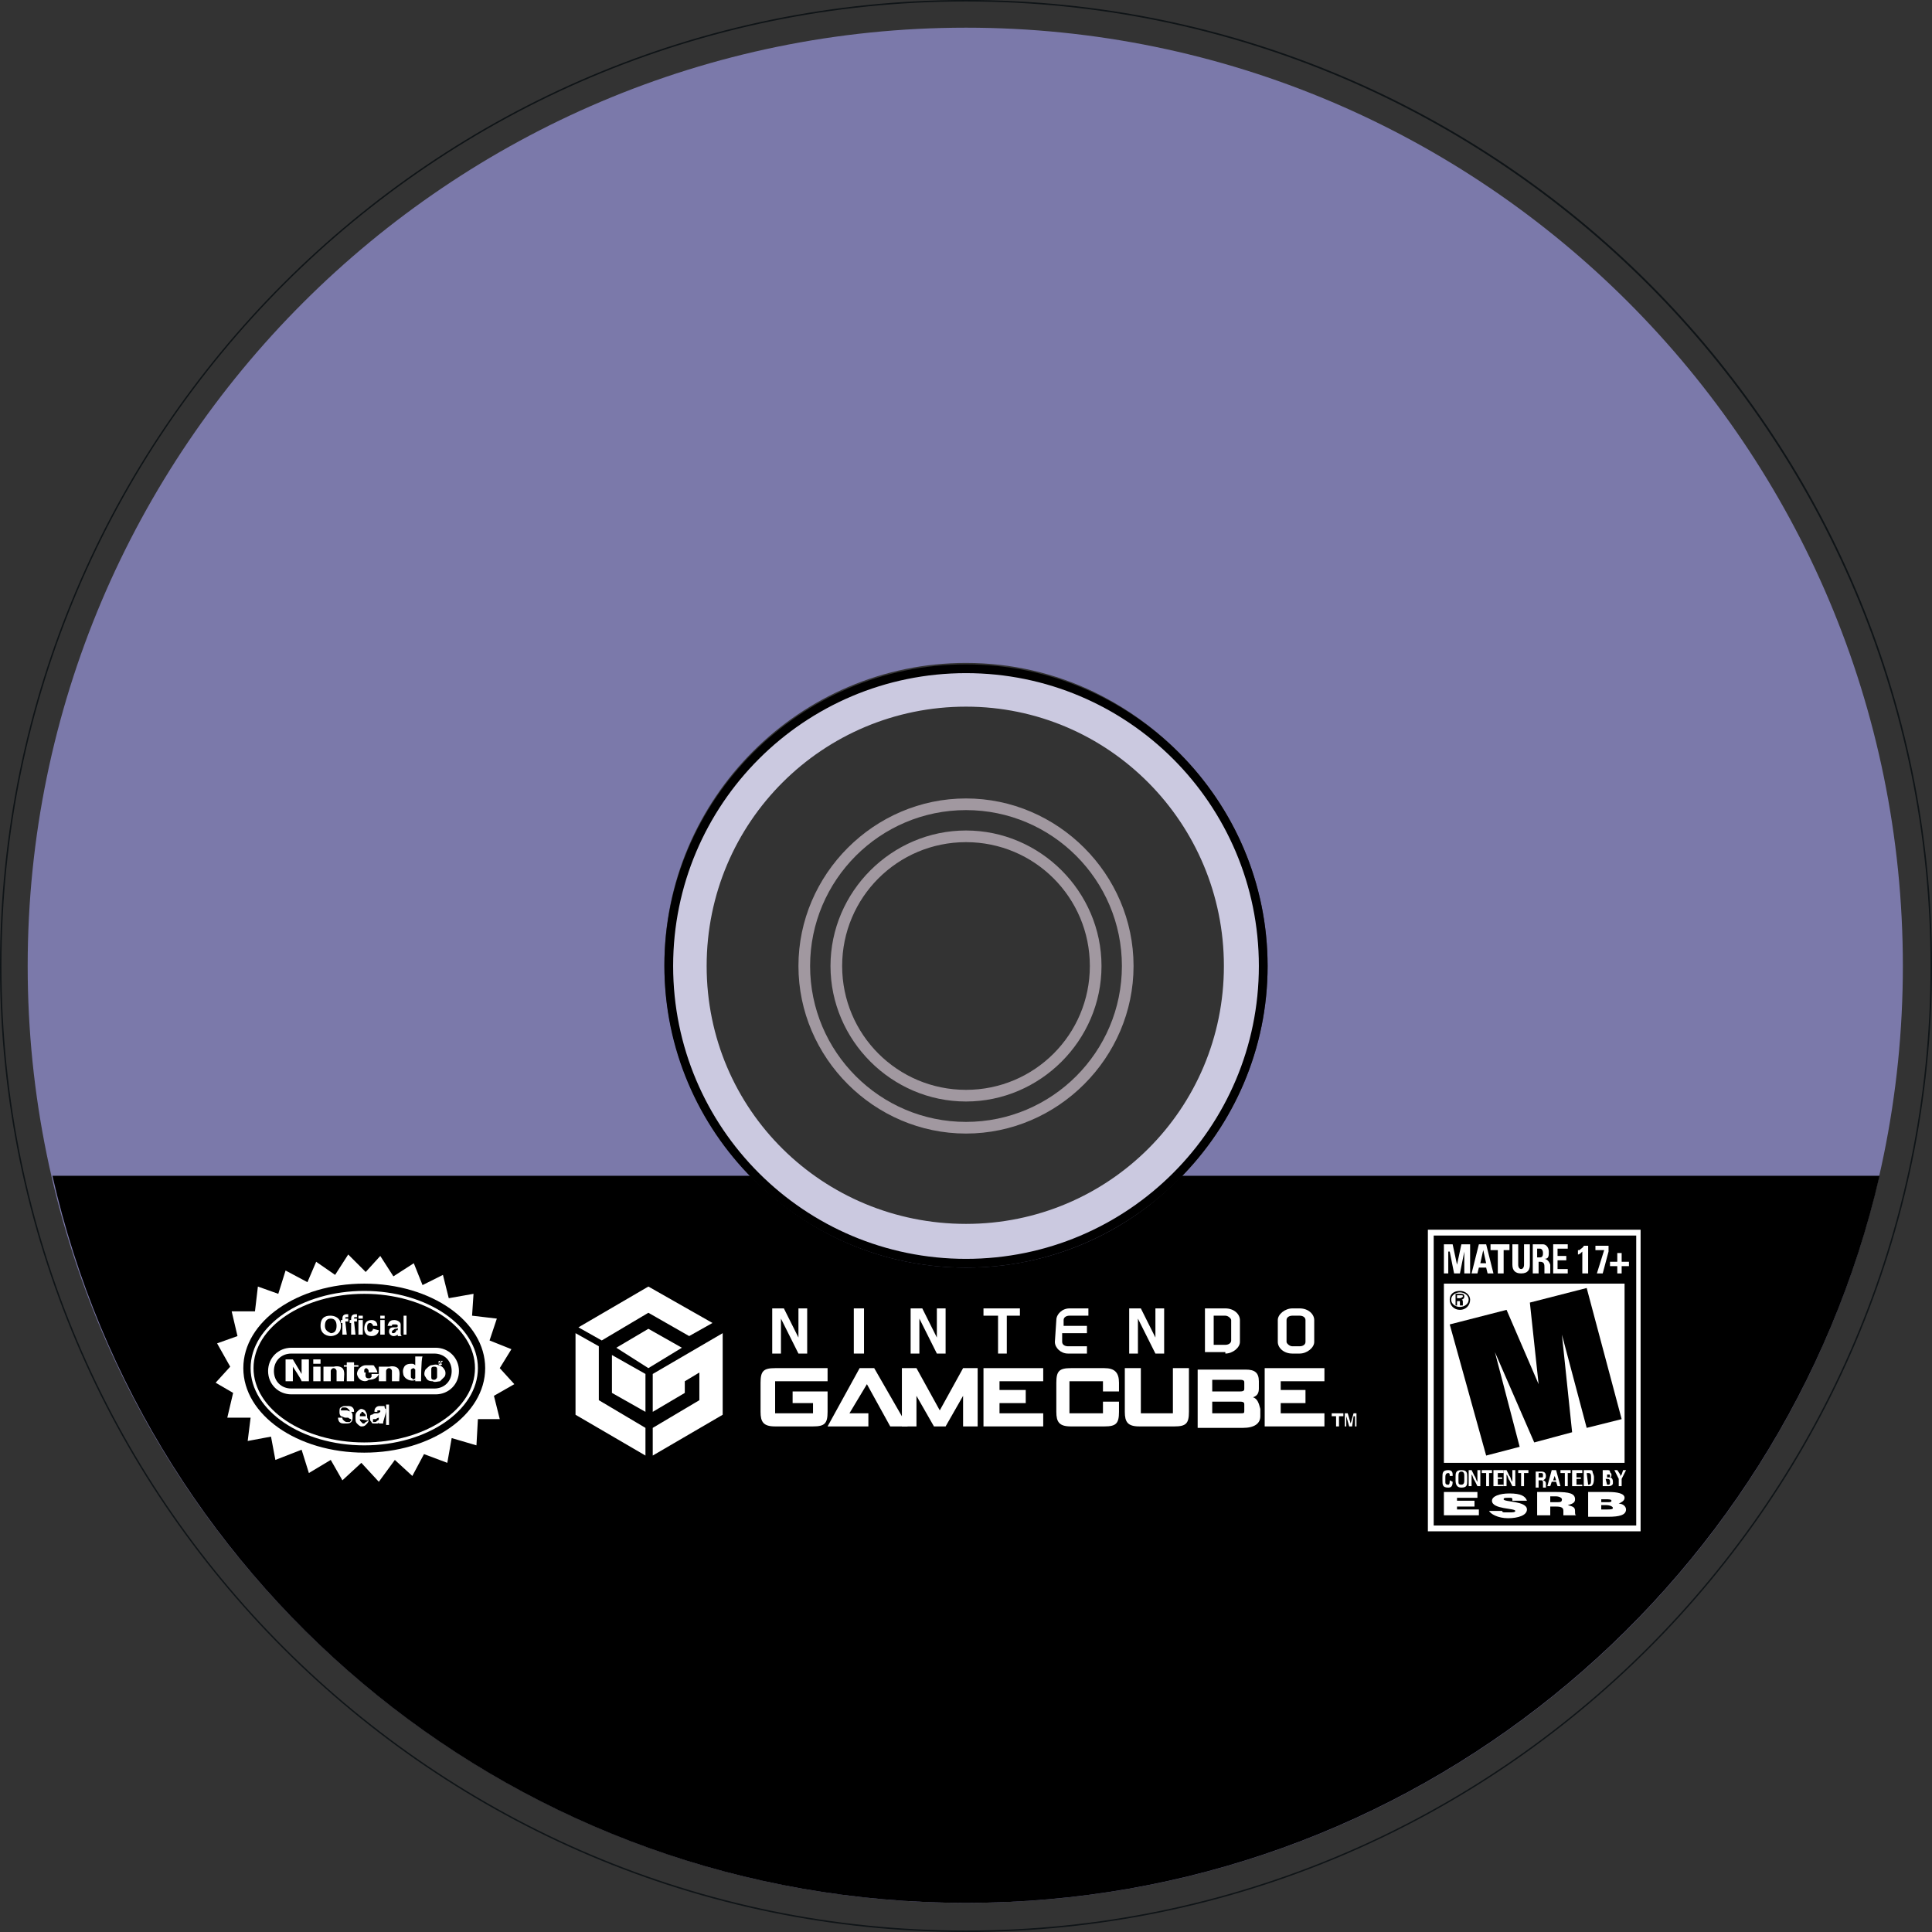 <?xml version="1.0" encoding="UTF-8" standalone="no"?>
<!-- Generator: Adobe Illustrator 19.0.0, SVG Export Plug-In . SVG Version: 6.00 Build 0)  -->

<svg
   xmlns:dc="http://purl.org/dc/elements/1.1/"
   xmlns:cc="http://creativecommons.org/ns#"
   xmlns:rdf="http://www.w3.org/1999/02/22-rdf-syntax-ns#"
   xmlns:svg="http://www.w3.org/2000/svg"
   xmlns="http://www.w3.org/2000/svg"
   xmlns:sodipodi="http://sodipodi.sourceforge.net/DTD/sodipodi-0.dtd"
   xmlns:inkscape="http://www.inkscape.org/namespaces/inkscape"
   version="1.1"
   id="Calque_1"
   x="0px"
   y="0px"
   viewBox="0 0 132.6 132.6"
   xml:space="preserve"
   inkscape:version="0.91 r13725"
   sodipodi:docname="game.svg"><rect x="0" y="0" width="132.6" height="132.6" fill="#333333" stroke="none"/><defs
     id="defs219" /><sodipodi:namedview
     pagecolor="#ffffff"
     bordercolor="#666666"
     borderopacity="1"
     objecttolerance="10"
     gridtolerance="10"
     guidetolerance="10"
     inkscape:pageopacity="0"
     inkscape:pageshadow="2"
     inkscape:window-width="1920"
     inkscape:window-height="1027"
     id="namedview217"
     showgrid="false"
     inkscape:zoom="5.0340028"
     inkscape:cx="30.046547"
     inkscape:cy="66.300003"
     inkscape:window-x="-8"
     inkscape:window-y="-8"
     inkscape:window-maximized="1"
     inkscape:current-layer="Calque_1" /><g
     id="g3"><path
       fill="#7B79AA"
       d="M130.6,66.3c0,35.5-28.8,64.3-64.3,64.3S1.9,101.8,1.9,66.3S30.8,1.9,66.3,1.9S130.6,30.7,130.6,66.3z    M75.1,47.5c-2.7-1.3-5.7-2-8.8-2c-11.4,0-20.7,9.3-20.7,20.7S54.9,87,66.3,87C77.7,87,87,77.7,87,66.3C87,58,82.1,50.9,75.1,47.5"
       id="path5" /><g
       id="g7"><path
         fill="#0F1417"
         d="M66.3,132.6C29.7,132.6,0,102.8,0,66.3S29.7,0,66.3,0c36.6,0,66.3,29.7,66.3,66.3S102.8,132.6,66.3,132.6z     M66.3,0.1C29.8,0.1,0.1,29.8,0.1,66.3c0,36.5,29.7,66.2,66.2,66.2c36.5,0,66.2-29.7,66.2-66.2C132.5,29.8,102.8,0.1,66.3,0.1z"
         id="path9" /></g><g
       id="g11"><path
         fill="#A198A0"
         d="M66.3,77.8c-6.3,0-11.5-5.2-11.5-11.5S60,54.8,66.3,54.8S77.8,60,77.8,66.3S72.6,77.8,66.3,77.8z     M66.3,55.6c-5.9,0-10.7,4.8-10.7,10.7c0,5.9,4.8,10.7,10.7,10.7C72.2,77,77,72.2,77,66.3C77,60.4,72.2,55.6,66.3,55.6z"
         id="path13" /></g><g
       id="g15"><path
         fill="#A198A0"
         d="M66.3,75.6c-5.1,0-9.3-4.2-9.3-9.3c0-5.1,4.2-9.3,9.3-9.3c5.1,0,9.3,4.2,9.3,9.3    C75.6,71.4,71.4,75.6,66.3,75.6z M66.3,57.8c-4.7,0-8.5,3.8-8.5,8.5c0,4.7,3.8,8.5,8.5,8.5c4.7,0,8.5-3.8,8.5-8.5    C74.8,61.6,71,57.8,66.3,57.8z"
         id="path17" /></g><path
       fill="none"
       stroke="#7BC043"
       stroke-miterlimit="10"
       d="M66.3,88"
       id="path19" /><path
       fill="none"
       stroke="#7BC043"
       stroke-miterlimit="10"
       d="M66.3,92.2"
       id="path21" /><path
       fill="none"
       stroke="#7BC043"
       stroke-miterlimit="10"
       d="M66.3,42.9"
       id="path23" /><path
       fill="none"
       stroke="#7BC043"
       stroke-miterlimit="10"
       d="M66.3,40.4"
       id="path25" /><path
       fill="none"
       stroke="#7BC043"
       stroke-miterlimit="10"
       d="M66.3,66.3"
       id="path27" /><path
       fill="none"
       stroke="#7BC043"
       stroke-miterlimit="10"
       d="M66.3,69.8"
       id="path29" /><path
       fill="#CBC9E0"
       d="M86.7,66.3c0,11.3-9.1,20.4-20.4,20.4s-20.4-9.1-20.4-20.4S55,45.9,66.3,45.9S86.7,55,86.7,66.3z    M66.3,48.5c-9.8,0-17.8,7.9-17.8,17.8S56.5,84,66.3,84S84,76.1,84,66.3S76.1,48.5,66.3,48.5z"
       id="path31" /><g
       id="g33"><path
         d="M66.3,87c-11.4,0-20.7-9.3-20.7-20.7s9.3-20.7,20.7-20.7c11.4,0,20.7,9.3,20.7,20.7S77.7,87,66.3,87z M66.3,46.2    c-11.1,0-20.1,9-20.1,20.1c0,11.1,9,20.1,20.1,20.1s20.1-9,20.1-20.1C86.4,55.2,77.4,46.2,66.3,46.2z"
         id="path35" /></g><path
       d="M51.5,80.7c3.8,3.9,9,6.3,14.8,6.3c5.8,0,11.1-2.4,14.8-6.3l47.9,0c-6.6,28.6-32.2,49.9-62.7,49.9   c-30.6,0-56.2-21.3-62.7-49.9"
       id="path37" /><g
       id="g39"><polygon
         fill-rule="evenodd"
         fill="#FFFFFF"
         points="59,93.9 56.8,97.9 59.6,97.9 59.6,97 58.3,97 59.5,95 61.1,97.9 62.3,97.9     60,93.9 59,93.9   "
         id="polygon41" /><polygon
         fill-rule="evenodd"
         fill="#FFFFFF"
         points="64.9,97.9 66.1,95.8 66.1,97.9 67.1,97.9 67.1,93.9 66.1,93.9 64.5,96.8     62.9,93.9 61.9,93.9 61.9,97.9 62.9,97.9 62.9,95.8 64.1,97.9 64.9,97.9   "
         id="polygon43" /><path
         fill-rule="evenodd"
         fill="#FFFFFF"
         d="M56.9,95.5h-2.5v0.8h1.4V97h-2.6v-2.2h3.6v-0.9h-3.6c-0.8,0-1,0.2-1,1v2    c0,0.7,0.2,1,1,1h2.6c0.8,0,1-0.2,1-1V95.5L56.9,95.5z"
         id="path45" /><path
         fill-rule="evenodd"
         fill="#FFFFFF"
         d="M75.8,93.9h-2.3c-0.8,0-1,0.2-1,1v2c0,0.7,0.2,1,1,1h2.3c0.8,0,1-0.2,1-1v-0.7h-1.1    V97h-2.3v-2.2h2.3v0.7h1.1v-0.6C76.8,94.2,76.5,93.9,75.8,93.9L75.8,93.9z"
         id="path47" /><path
         fill-rule="evenodd"
         fill="#FFFFFF"
         d="M80.6,97h-2.3v-3.1h-1.1v3c0,0.7,0.2,1,1,1h2.4c0.8,0,1-0.2,1-1v-3h-1.1V97L80.6,97z"
         id="path49" /><path
         fill-rule="evenodd"
         fill="#FFFFFF"
         d="M86,95.9c0.3-0.1,0.4-0.3,0.4-0.6v-0.5c0-0.6-0.3-0.8-0.9-0.8h-3.3v4h3.1    c0.8,0,1.2-0.3,1.2-0.8v-0.5C86.4,96.3,86.3,96,86,95.9L86,95.9z M83.2,94.7h1.9c0.3,0,0.3,0.1,0.3,0.2v0.4c0,0.1,0,0.2-0.3,0.2    h-1.9V94.7L83.2,94.7z M85.4,96.8c0,0.2,0,0.2-0.3,0.2h-1.9v-0.8h1.9c0.3,0,0.3,0.1,0.3,0.2V96.8L85.4,96.8z"
         id="path51" /><polygon
         fill-rule="evenodd"
         fill="#FFFFFF"
         points="87.9,96.3 89.6,96.3 89.6,95.4 87.9,95.4 87.9,94.8 90.9,94.8 90.9,93.9     86.8,93.9 86.8,97.9 90.9,97.9 90.9,97 87.9,97 87.9,96.3   "
         id="polygon53" /><polygon
         fill-rule="evenodd"
         fill="#FFFFFF"
         points="68.6,96.3 70.4,96.3 70.4,95.4 68.6,95.4 68.6,94.8 71.6,94.8 71.6,93.9     67.5,93.9 67.5,97.9 71.6,97.9 71.6,97 68.6,97 68.6,96.3   "
         id="polygon55" /><polygon
         fill-rule="evenodd"
         fill="#FFFFFF"
         points="79.9,92.9 79.9,89.8 79.3,89.8 79.3,91.8 78.3,89.8 77.5,89.8 77.5,92.9     78.1,92.9 78.1,90.5 79.3,92.9 79.9,92.9   "
         id="polygon57" /><polygon
         fill-rule="evenodd"
         fill="#FFFFFF"
         points="63.1,90.5 64.3,92.9 64.9,92.9 64.9,89.8 64.3,89.8 64.3,91.8 63.3,89.8     62.5,89.8 62.5,92.9 63.1,92.9 63.1,90.5   "
         id="polygon59" /><polygon
         fill-rule="evenodd"
         fill="#FFFFFF"
         points="53.6,90.5 54.8,92.9 55.4,92.9 55.4,89.8 54.8,89.8 54.8,91.8 53.8,89.8     53,89.8 53,92.9 53.6,92.9 53.6,90.5   "
         id="polygon61" /><polygon
         fill-rule="evenodd"
         fill="#FFFFFF"
         points="59.3,89.8 58.6,89.8 58.6,92.9 59.3,92.9 59.3,89.8   "
         id="polygon63" /><polygon
         fill-rule="evenodd"
         fill="#FFFFFF"
         points="68.5,92.9 69.1,92.9 69.1,90.3 70,90.3 70,89.8 67.5,89.8 67.5,90.3     68.5,90.3 68.5,92.9   "
         id="polygon65" /><path
         fill-rule="evenodd"
         fill="#FFFFFF"
         d="M84.1,92.9c0.5,0,1-0.4,1-0.8v-1.5c0-0.4-0.4-0.8-1-0.8h-1.4v3H84.1L84.1,92.9z     M83.3,90.3h0.8c0.2,0,0.4,0.2,0.4,0.3v1.4c0,0.2-0.2,0.3-0.4,0.3h-0.8V90.3L83.3,90.3z"
         id="path67" /><path
         fill-rule="evenodd"
         fill="#FFFFFF"
         d="M90.2,90.6c0-0.4-0.4-0.8-1-0.8h-0.5c-0.5,0-1,0.4-1,0.8v1.5c0,0.4,0.4,0.8,1,0.8h0.5    c0.5,0,1-0.4,1-0.8V90.6L90.2,90.6z M89.6,92.1c0,0.2-0.2,0.3-0.4,0.3h-0.5c-0.2,0-0.4-0.2-0.4-0.3v-1.5c0-0.2,0.2-0.3,0.4-0.3    h0.5c0.2,0,0.4,0.1,0.4,0.3V92.1L89.6,92.1z"
         id="path69" /><path
         fill-rule="evenodd"
         fill="#FFFFFF"
         d="M72.4,92.1c0,0.4,0.4,0.8,0.9,0.8h1.3v-0.5h-1.3c-0.2,0-0.4-0.1-0.4-0.3v-0.6h1.7V91    H73v-0.4c0-0.2,0.2-0.3,0.4-0.3h1.3v-0.5h-1.3c-0.5,0-0.9,0.4-0.9,0.8L72.4,92.1L72.4,92.1z"
         id="path71" /><polygon
         fill-rule="evenodd"
         fill="#FFFFFF"
         points="91.9,97.9 91.7,97.9 91.7,97.2 91.4,97.2 91.4,97 92.2,97 92.2,97.2     91.9,97.2 91.9,97.9   "
         id="polygon73" /><polygon
         fill-rule="evenodd"
         fill="#FFFFFF"
         points="93.1,97.9 93,97.9 93,97.2 92.9,97.2 92.8,97.9 92.6,97.9 92.4,97.2     92.4,97.2 92.4,97.9 92.3,97.9 92.3,97 92.5,97 92.7,97.7 92.7,97.7 92.9,97 93.1,97 93.1,97.9   "
         id="polygon75" /><polygon
         fill-rule="evenodd"
         fill="#FFFFFF"
         points="42,95.6 44.3,96.9 44.3,94.3 42,93 42,95.6   "
         id="polygon77" /><polygon
         fill-rule="evenodd"
         fill="#FFFFFF"
         points="41.1,96.1 44.3,98 44.3,99.9 39.5,97.1 39.5,91.5 41.1,92.4 41.1,96.1   "
         id="polygon79" /><polygon
         fill-rule="evenodd"
         fill="#FFFFFF"
         points="44.5,91.2 42.3,92.5 44.5,93.9 46.8,92.5 44.5,91.2   "
         id="polygon81" /><polygon
         fill-rule="evenodd"
         fill="#FFFFFF"
         points="44.5,90.1 47.3,91.7 48.9,90.8 44.5,88.3 39.7,91.1 41.3,92 44.5,90.1   "
         id="polygon83" /><polygon
         fill-rule="evenodd"
         fill="#FFFFFF"
         points="48,96.1 48,94.2 47,94.8 47,95.6 44.8,96.9 44.8,96.9 44.8,94.3 44.8,94.3     49.6,91.5 49.6,97.1 44.8,99.9 44.8,98 48,96.1   "
         id="polygon85" /></g><g
       id="g87"><g
         id="g89"><g
           id="g91"><path
             fill="#FFFFFF"
             d="M23.2,97.3h0.3v0c0,0.1,0,0.1,0.1,0.2c0,0,0.1,0.1,0.2,0.1c0.1,0,0.1,0,0.2,0c0,0,0.1-0.1,0.1-0.1      c0,0,0-0.1,0-0.1c0,0-0.1,0-0.2-0.1l-0.2,0c-0.1,0-0.2-0.1-0.3-0.1c-0.1-0.1-0.1-0.2-0.1-0.3c0-0.1,0-0.3,0.1-0.3      c0.1-0.1,0.2-0.1,0.4-0.1c0.2,0,0.3,0,0.4,0.1c0.1,0.1,0.1,0.2,0.1,0.3v0H24c0-0.1,0-0.1-0.1-0.2c0,0-0.1-0.1-0.2-0.1      c-0.1,0-0.1,0-0.2,0c0,0-0.1,0.1-0.1,0.1c0,0,0,0.1,0,0.1c0,0,0.1,0,0.2,0l0.2,0c0.1,0,0.2,0.1,0.3,0.1c0.1,0.1,0.1,0.2,0.1,0.3      c0,0.2,0,0.3-0.1,0.4c-0.1,0.1-0.2,0.1-0.4,0.1c-0.2,0-0.3,0-0.4-0.1C23.3,97.6,23.2,97.5,23.2,97.3L23.2,97.3L23.2,97.3      L23.2,97.3z"
             id="path93" /><path
             fill="#FFFFFF"
             d="M25.3,97.5c0,0.1-0.1,0.2-0.2,0.3c-0.1,0.1-0.2,0.1-0.3,0.1c-0.1,0-0.2-0.1-0.3-0.2      c-0.1-0.1-0.1-0.2-0.1-0.4c0-0.2,0-0.3,0.1-0.4c0.1-0.1,0.2-0.2,0.3-0.2c0.1,0,0.3,0.1,0.3,0.2c0.1,0.1,0.1,0.3,0.1,0.4      L25.3,97.5l-0.6-0.1c0,0.1,0,0.1,0.1,0.2c0,0,0.1,0.1,0.1,0.1c0,0,0.1,0,0.1,0c0,0,0.1-0.1,0.1-0.1L25.3,97.5L25.3,97.5z       M24.7,97.2l0.4,0c0-0.1,0-0.1-0.1-0.2c0,0-0.1-0.1-0.1-0.1c-0.1,0-0.1,0-0.1,0.1C24.7,97,24.7,97.1,24.7,97.2z"
             id="path95" /><path
             fill="#FFFFFF"
             d="M26.3,97.6C26.3,97.7,26.3,97.7,26.3,97.6c0,0.1,0,0.1,0,0.1v0H26l0-0.1c0,0.1-0.1,0.1-0.1,0.1      c-0.1,0-0.1,0-0.2,0c-0.1,0-0.2,0-0.2-0.1c-0.1-0.1-0.1-0.1-0.1-0.3c0-0.1,0-0.2,0.1-0.2c0.1,0,0.1-0.1,0.3-0.1c0,0,0,0,0.1,0      c0.1,0,0.2-0.1,0.2-0.1c0,0,0-0.1,0-0.1c0,0-0.1,0-0.1,0c-0.1,0-0.1,0-0.1,0c0,0,0,0.1,0,0.1l-0.2,0v0c0-0.1,0-0.2,0.1-0.3      c0.1-0.1,0.2-0.1,0.3-0.1c0.1,0,0.1,0,0.2,0c0.1,0,0.1,0,0.1,0.1c0,0,0,0.1,0.1,0.1c0,0,0,0.1,0,0.2L26.3,97.6L26.3,97.6z       M26,97.3c0,0-0.1,0-0.2,0.1c0,0,0,0,0,0c-0.1,0-0.1,0-0.2,0c0,0,0,0,0,0.1c0,0,0,0.1,0,0.1c0,0,0.1,0,0.1,0      c0.1,0,0.1,0,0.2-0.1C26,97.5,26,97.4,26,97.3C26,97.3,26,97.3,26,97.3C26,97.3,26,97.3,26,97.3z"
             id="path97" /><path
             fill="#FFFFFF"
             d="M26.5,97.8v-1.4h0.2v1.4H26.5z"
             id="path99" /></g></g><path
         fill="#FFFFFF"
         d="M34.3,93.9l1,1.1l-1.4,0.8l0.4,1.6l-1.5,0l-0.1,1.8l-1.7-0.5l-0.3,1.7l-1.6-0.6l-0.8,1.5l-1.2-1.1    l-1.1,1.5l-1.2-1.3l-1.3,1.2l-0.8-1.4l-1.5,0.9l-0.5-1.6l-1.8,0.7l-0.3-1.6L17,98.9l0.2-1.6l-1.6,0l0.4-1.7l-1.2-0.7l1-1.1    l-0.9-1.6l1.4-0.5l-0.4-1.7l1.6,0l0.2-1.7l1.4,0.5l0.5-1.6l1.5,0.8l0.6-1.4l1.3,0.9l0.9-1.4l1.2,1.2l1-1.1l0.9,1.4l1.4-0.9    l0.6,1.5l1.4-0.7l0.4,1.6l1.7-0.3l-0.1,1.5l1.7,0.2l-0.5,1.5l1.5,0.6L34.3,93.9z M33.3,93.9c0-3.2-3.7-5.8-8.3-5.8    s-8.3,2.6-8.3,5.8c0,3.2,3.7,5.8,8.3,5.8S33.3,97.1,33.3,93.9z"
         id="path101" /><g
         id="g103"><g
           id="g105"><path
             fill="#FFFFFF"
             d="M22.3,91c0-0.4,0.2-0.5,0.4-0.5c0.2,0,0.4,0.1,0.4,0.5c0,0.4-0.2,0.5-0.4,0.5      C22.5,91.4,22.3,91.3,22.3,91L22.3,91z M22,91c0,0.6,0.5,0.7,0.7,0.7c0.2,0,0.7-0.1,0.7-0.7c0-0.6-0.5-0.7-0.7-0.7      S22,90.3,22,91L22,91z"
             id="path107" /><path
             fill="#FFFFFF"
             d="M23.8,91.6h-0.3v-0.8h-0.1v-0.2h0.1v-0.1c0-0.2,0.1-0.3,0.3-0.3c0.1,0,0.1,0,0.1,0v0.2h-0.1      c-0.1,0-0.1,0-0.1,0.1v0h0.2v0.2h-0.2L23.8,91.6L23.8,91.6z"
             id="path109" /><path
             fill="#FFFFFF"
             d="M24.4,91.6h-0.3v-0.8h-0.1v-0.2h0.1v-0.1c0-0.2,0.1-0.3,0.3-0.3c0.1,0,0.1,0,0.1,0v0.2h-0.1      c-0.1,0-0.1,0-0.1,0.1v0h0.2v0.2h-0.2L24.4,91.6L24.4,91.6z"
             id="path111" /><path
             fill="#FFFFFF"
             d="M24.9,90.6v1h-0.3v-1H24.9L24.9,90.6z M24.9,90.5h-0.3v-0.2h0.3V90.5L24.9,90.5z"
             id="path113" /><path
             fill="#FFFFFF"
             d="M26,91.3c0,0.1-0.1,0.4-0.5,0.4c-0.4,0-0.5-0.3-0.5-0.5c0-0.3,0.1-0.6,0.5-0.6c0.2,0,0.4,0.1,0.4,0.4      h-0.3c0-0.1-0.1-0.2-0.2-0.2c-0.2,0-0.2,0.2-0.2,0.3c0,0.1,0,0.3,0.2,0.3c0.1,0,0.2-0.1,0.2-0.2L26,91.3L26,91.3z"
             id="path115" /><path
             fill="#FFFFFF"
             d="M26.4,90.6v1h-0.3v-1H26.4L26.4,90.6z M26.4,90.5h-0.3v-0.2h0.3V90.5L26.4,90.5z"
             id="path117" /><path
             fill="#FFFFFF"
             d="M27.2,91.3c0,0.1-0.1,0.2-0.2,0.2c-0.1,0-0.1,0-0.1-0.1c0-0.1,0.1-0.1,0.2-0.2c0.1,0,0.2,0,0.2-0.1V91.3      L27.2,91.3z M27.5,90.9c0-0.2-0.3-0.3-0.4-0.3c-0.2,0-0.4,0-0.5,0.4h0.3c0-0.1,0-0.1,0.2-0.1c0.1,0,0.2,0,0.2,0.1      c0,0.1-0.1,0.1-0.1,0.1l-0.2,0c-0.2,0-0.3,0.1-0.3,0.3c0,0.2,0.2,0.3,0.3,0.3c0.2,0,0.3-0.1,0.3-0.1c0,0.1,0,0.1,0,0.1h0.3v0      c0,0-0.1,0-0.1-0.2L27.5,90.9L27.5,90.9z"
             id="path119" /><polygon
             fill="#FFFFFF"
             points="27.9,91.6 27.7,91.6 27.7,90.3 27.9,90.3     "
             id="polygon121" /></g></g><path
         fill="#FFFFFF"
         d="M25,99.2c4.3,0,7.8-2.4,7.8-5.3c0-2.9-3.5-5.3-7.8-5.3c-4.3,0-7.8,2.4-7.8,5.3    C17.2,96.8,20.7,99.2,25,99.2L25,99.2z M17.4,93.9c0-2.8,3.4-5.1,7.6-5.1c4.2,0,7.6,2.3,7.6,5.1S29.2,99,25,99    C20.8,99,17.4,96.7,17.4,93.9L17.4,93.9z"
         id="path123" /><g
         id="g125"><g
           id="g127"><path
             fill="#FFFFFF"
             d="M29.9,95.7c0.9,0,1.6-0.7,1.6-1.6s-0.7-1.6-1.6-1.6H20c-0.9,0-1.6,0.7-1.6,1.6s0.7,1.6,1.6,1.6H29.9      L29.9,95.7z M20,95.3c-0.7,0-1.2-0.5-1.2-1.2c0-0.7,0.5-1.2,1.2-1.2h9.8c0.7,0,1.2,0.5,1.2,1.2c0,0.7-0.5,1.2-1.2,1.2H20      L20,95.3z"
             id="path129" /><path
             fill="#FFFFFF"
             d="M19.6,94.8v-1.5l0.5,0l0.6,1l0-1h0.5l0,1.5c0,0-0.3,0-0.5,0c0-0.1-0.6-1-0.6-1v1L19.6,94.8L19.6,94.8z"
             id="path131" /><path
             fill="#FFFFFF"
             d="M22.7,93.8C22.7,93.8,22.7,93.8,22.7,93.8c0.1,0,0.1,0,0.2,0c0.4-0.1,0.6,0.1,0.6,0.1      c0.2,0.2,0.1,0.6,0.1,0.9c0,0-0.5,0-0.5,0s0-0.6,0-0.7c0-0.1-0.1-0.2-0.2-0.2c-0.1,0-0.2,0.1-0.2,0.2c0,0.2,0,0.7,0,0.7h-0.5v-1      L22.7,93.8L22.7,93.8z"
             id="path133" /><polygon
             fill="#FFFFFF"
             points="23.8,93.7 23.8,93.5 24.3,93.5 24.3,93.7 24.6,93.7 24.6,93.8 24.3,93.8 24.3,94.8 23.8,94.8       23.8,93.8 23.6,93.8 23.6,93.7     "
             id="polygon135" /><path
             fill="#FFFFFF"
             d="M24.5,94.3c0-0.3,0.3-0.6,0.6-0.6c0.1,0,0.3,0,0.4,0c0.1,0,0.2,0,0.2,0.1c0.1,0.1,0.2,0.3,0.2,0.4      l-0.8,0c0,0.1-0.1,0.4,0.2,0.4c0.1,0,0.1,0,0.2-0.1c0-0.1,0-0.1,0-0.2c0.1,0,0.4,0,0.5,0c-0.1,0.3-0.4,0.4-0.7,0.4      C25.1,94.9,24.6,94.8,24.5,94.3L24.5,94.3z M25,94.2l0.3,0c0-0.1,0-0.1,0-0.1c0-0.1-0.1-0.2-0.2-0.2C25.1,93.9,25,94,25,94      C25,94.1,25,94.1,25,94.2L25,94.2z"
             id="path137" /><path
             fill="#FFFFFF"
             d="M29.2,94.5c-0.1-0.1-0.1-0.3,0-0.5c0.1-0.1,0.3-0.3,0.4-0.3c0.1,0,0.3-0.1,0.5,0c0.1,0,0.3,0.1,0.4,0.3      c0.1,0.1,0.1,0.4,0,0.5c-0.1,0.1-0.2,0.2-0.3,0.3c-0.1,0-0.4,0.1-0.5,0C29.4,94.8,29.3,94.7,29.2,94.5L29.2,94.5z M29.8,94.7      c0.1,0,0.2-0.1,0.2-0.2c0-0.2,0-0.4,0-0.5c0-0.1,0-0.2-0.2-0.2c-0.2,0-0.2,0.1-0.2,0.2c0,0.1,0,0.4,0,0.5      C29.6,94.6,29.6,94.7,29.8,94.7L29.8,94.7z"
             id="path139" /><path
             fill="#FFFFFF"
             d="M28.9,94.8c0,0-0.4,0-0.4,0c0,0,0-0.1,0-0.1c-0.1,0.1-0.6,0.1-0.8-0.3c0,0-0.1-0.3,0-0.5      c0.1-0.3,0.4-0.3,0.6-0.3c0.1,0,0.2,0.1,0.2,0.1l0-0.6l0.5,0C28.9,93.3,28.9,94.8,28.9,94.8L28.9,94.8z M28.5,94.6      c0,0,0-0.3,0-0.5c0,0,0-0.1,0-0.1c0,0-0.1-0.1-0.1-0.1c-0.1,0-0.2,0.1-0.2,0.1c0,0.1,0,0.3,0,0.5c0,0,0,0.1,0.1,0.1      C28.3,94.7,28.4,94.7,28.5,94.6L28.5,94.6z"
             id="path141" /><polygon
             fill="#FFFFFF"
             points="22,94.8 22,93.8 21.5,93.8 21.5,94.8     "
             id="polygon143" /><polygon
             fill="#FFFFFF"
             points="22,93.6 22,93.3 21.5,93.3 21.5,93.6     "
             id="polygon145" /><path
             fill="#FFFFFF"
             d="M26.5,93.8C26.6,93.8,26.6,93.8,26.5,93.8c0.1,0,0.1,0,0.2,0c0.4-0.1,0.6,0.1,0.6,0.1      c0.2,0.2,0.1,0.6,0.1,0.9c0,0-0.5,0-0.5,0s0-0.6,0-0.7c0-0.1-0.1-0.2-0.2-0.2c-0.1,0-0.2,0.1-0.2,0.2c0,0.2,0,0.7,0,0.7h-0.5v-1      L26.5,93.8L26.5,93.8z"
             id="path147" /><path
             fill="#FFFFFF"
             d="M30.2,93.6L30.2,93.6l0-0.2h0.1c0,0,0.1,0,0.1,0C30.3,93.5,30.3,93.6,30.2,93.6L30.2,93.6L30.2,93.6      L30.2,93.6L30.2,93.6L30.2,93.6L30.2,93.6z M30.2,93.5C30.2,93.5,30.2,93.5,30.2,93.5C30.2,93.5,30.2,93.5,30.2,93.5L30.2,93.5      L30.2,93.5L30.2,93.5L30.2,93.5z M30.2,93.7c-0.1,0-0.1-0.1-0.1-0.1c0-0.1,0.1-0.1,0.1-0.1c0.1,0,0.1,0.1,0.1,0.1      C30.4,93.6,30.3,93.7,30.2,93.7L30.2,93.7z M30.2,93.4c-0.1,0-0.1,0-0.1,0.1c0,0.1,0,0.1,0.1,0.1v0c0.1,0,0.1,0,0.1-0.1      C30.3,93.5,30.3,93.4,30.2,93.4L30.2,93.4z"
             id="path149" /></g></g></g><g
       id="g151"><polygon
         fill="#FFFFFF"
         points="112.5,84.4 98,84.4 98,105.1 112.6,105.1 112.6,84.4   "
         id="polygon153" /><rect
         x="98.4"
         y="84.8"
         width="13.9"
         height="19.9"
         id="rect155" /><rect
         x="99.1"
         y="88.1"
         fill="#FFFFFF"
         width="12.4"
         height="12.3"
         id="rect157" /><path
         fill="#FFFFFF"
         d="M99.7,101.7C99.7,101.7,99.7,101.7,99.7,101.7c0,0.3-0.1,0.4-0.3,0.4c-0.4,0-0.4-0.2-0.4-0.5v-0.2    c0-0.3,0-0.5,0.4-0.5c0.2,0,0.3,0.1,0.3,0.3c0,0,0,0.1,0,0.1h-0.2c0-0.1,0-0.2-0.1-0.2c-0.2,0-0.2,0.2-0.2,0.3v0.3    c0,0.1,0,0.2,0.2,0.2c0.1,0,0.1-0.2,0.1-0.3L99.7,101.7L99.7,101.7z"
         id="path159" /><path
         fill="#FFFFFF"
         d="M99.9,101.4c0-0.3,0-0.5,0.4-0.5s0.4,0.2,0.4,0.5v0.2c0,0.3,0,0.5-0.4,0.5c-0.3,0-0.4-0.2-0.4-0.5V101.4z     M100.1,101.7c0,0.1,0,0.2,0.2,0.2c0.2,0,0.2-0.2,0.2-0.3v-0.3c0-0.1,0-0.3-0.2-0.3c-0.2,0-0.2,0.2-0.2,0.3V101.7z"
         id="path161" /><path
         fill="#FFFFFF"
         d="M101.4,100.9h0.2v1.1h-0.2l-0.2-0.4c-0.1-0.1-0.1-0.3-0.2-0.4l0,0c0,0.1,0,0.2,0,0.3c0,0.1,0,0.2,0,0.3    v0.2h-0.2v-1.1h0.2l0.2,0.4c0.1,0.1,0.1,0.3,0.2,0.4l0,0c0-0.1,0-0.2,0-0.3c0-0.1,0-0.2,0-0.3L101.4,100.9L101.4,100.9z"
         id="path163" /><polygon
         fill="#FFFFFF"
         points="101.7,100.9 102.4,100.9 102.4,101.1 102.2,101.1 102.2,102 102,102 102,101.1 101.7,101.1   "
         id="polygon165" /><polygon
         fill="#FFFFFF"
         points="102.5,102 102.5,100.9 103.2,100.9 103.2,101.1 102.8,101.1 102.8,101.4 103.1,101.4 103.1,101.5     102.8,101.5 102.8,101.9 103.2,101.9 103.2,102   "
         id="polygon167" /><path
         fill="#FFFFFF"
         d="M103.8,100.9h0.2v1.1h-0.2l-0.2-0.4c-0.1-0.1-0.1-0.3-0.2-0.4l0,0c0,0.1,0,0.2,0,0.3c0,0.1,0,0.2,0,0.3    v0.2h-0.2v-1.1h0.2l0.2,0.4c0.1,0.1,0.1,0.3,0.2,0.4l0,0c0-0.1,0-0.2,0-0.3c0-0.1,0-0.2,0-0.3V100.9z"
         id="path169" /><polygon
         fill="#FFFFFF"
         points="104.2,100.9 104.9,100.9 104.9,101.1 104.6,101.1 104.6,102 104.4,102 104.4,101.1 104.2,101.1       "
         id="polygon171" /><path
         fill="#FFFFFF"
         d="M105.6,101.6v0.5h-0.2v-1.1h0.4c0.2,0,0.3,0.1,0.3,0.3c0,0.1,0,0.2-0.2,0.3v0c0.1,0,0.2,0.1,0.2,0.2    c0,0,0,0.3,0,0.3v0h-0.2c0-0.1,0-0.2,0-0.3s0-0.2-0.1-0.2C105.8,101.6,105.7,101.6,105.6,101.6L105.6,101.6L105.6,101.6z     M105.6,101.4h0.2c0.1,0,0.1,0,0.1-0.2c0-0.1-0.1-0.1-0.1-0.1h-0.2V101.4z"
         id="path173" /><path
         fill="#FFFFFF"
         d="M106.2,102l0.3-1.1h0.3l0.3,1.1h-0.2l-0.1-0.3h-0.3l-0.1,0.3H106.2z M106.6,101.6h0.2l-0.1-0.3    c0,0,0-0.1,0-0.2c0,0,0,0,0-0.1l0,0c0,0,0,0,0,0.1c0,0,0,0.1,0,0.2L106.6,101.6z"
         id="path175" /><polygon
         fill="#FFFFFF"
         points="107.1,100.9 107.8,100.9 107.8,101.1 107.6,101.1 107.6,102 107.4,102 107.4,101.1 107.1,101.1       "
         id="polygon177" /><polygon
         fill="#FFFFFF"
         points="107.9,102 107.9,100.9 108.6,100.9 108.6,101.1 108.2,101.1 108.2,101.4 108.5,101.4 108.5,101.5     108.2,101.5 108.2,101.9 108.6,101.9 108.6,102   "
         id="polygon179" /><path
         fill="#FFFFFF"
         d="M108.7,102v-1.1h0.4c0.1,0,0.2,0,0.2,0.1c0,0.1,0.1,0.2,0.1,0.4c0,0.2,0,0.5-0.2,0.6c0,0-0.1,0-0.2,0    L108.7,102L108.7,102z M109,101.9c0.2,0,0.2-0.1,0.2-0.4c0-0.3,0-0.4-0.2-0.4h-0.1L109,101.9L109,101.9z"
         id="path181" /><path
         fill="#FFFFFF"
         d="M110,102v-1.1h0.3c0.1,0,0.2,0,0.2,0.1c0,0.1,0.1,0.1,0.1,0.2c0,0.1,0,0.2-0.1,0.2l0,0    c0.1,0,0.2,0.1,0.2,0.3c0,0,0,0.1,0,0.1c0,0.1-0.1,0.2-0.3,0.2L110,102L110,102z M110.3,101.9c0,0,0.1,0,0.1,0    c0.1,0,0.1-0.1,0.1-0.2c0-0.1,0-0.2-0.2-0.2h-0.1L110.3,101.9L110.3,101.9L110.3,101.9z M110.3,101.4c0,0,0.1,0,0.2,0    c0,0,0-0.1,0-0.1c0-0.1,0-0.1-0.1-0.1h-0.1L110.3,101.4L110.3,101.4z"
         id="path183" /><path
         fill="#FFFFFF"
         d="M111.2,101.2c0,0.1,0,0.1,0,0.2h0c0-0.1,0-0.1,0.1-0.2l0.1-0.3h0.2l-0.3,0.6v0.5h-0.2v-0.5l-0.3-0.6h0.2    L111.2,101.2z"
         id="path185" /><polygon
         fill="#FFFFFF"
         points="99.1,104 99.1,102.4 101.4,102.4 101.4,102.8 100,102.8 100,103 101.2,103 101.2,103.4 100,103.4     100,103.6 101.5,103.6 101.5,104   "
         id="polygon187" /><path
         fill="#FFFFFF"
         d="M103.8,102.9c0-0.1-0.1-0.1-0.1-0.1c-0.1,0-0.1,0-0.2,0c-0.2,0-0.3,0-0.3,0.1c0,0.2,1.6,0.1,1.6,0.7    c0,0.4-0.6,0.6-1.3,0.6c-0.7,0-1.2-0.3-1.3-0.5h0.9c0,0.1,0.1,0.1,0.2,0.1c0.1,0,0.2,0,0.3,0c0.2,0,0.4,0,0.4-0.1    c0-0.2-1.6-0.1-1.6-0.7c0-0.3,0.5-0.5,1.2-0.5c0.8,0,1.1,0.2,1.2,0.5H103.8L103.8,102.9z"
         id="path189" /><path
         fill="#FFFFFF"
         d="M106.4,103.4v0.6h-0.9v-1.6h1.3c0.9,0,1.3,0.1,1.3,0.5c0,0.2-0.1,0.3-0.5,0.4c0.3,0.1,0.5,0.1,0.5,0.4    c0,0.2,0,0.3,0.1,0.3v0h-0.9c0,0,0-0.1,0-0.3c0-0.2-0.1-0.3-0.5-0.3H106.4L106.4,103.4z M106.4,103.1h0.4c0.3,0,0.4,0,0.4-0.2    c0-0.1-0.2-0.2-0.4-0.2h-0.4L106.4,103.1L106.4,103.1z"
         id="path191" /><path
         fill="#FFFFFF"
         d="M109,104v-1.6h1.4c0.6,0,1.1,0.1,1.1,0.4c0,0.2-0.2,0.3-0.4,0.4c0.3,0,0.5,0.2,0.5,0.4    c0,0.4-0.5,0.5-1.2,0.5H109z M109.9,103.3v0.3h0.4c0.2,0,0.4,0,0.4-0.1c0-0.1-0.2-0.2-0.5-0.2H109.9L109.9,103.3z M109.9,102.8    v0.3h0.4c0.2,0,0.3,0,0.3-0.1c0-0.1-0.2-0.1-0.4-0.1H109.9z"
         id="path193" /><path
         d="M99.5,89.2c0-0.4,0.3-0.6,0.7-0.6c0.4,0,0.7,0.3,0.7,0.6c0,0.4-0.3,0.7-0.7,0.7C99.8,89.9,99.5,89.6,99.5,89.2     M100.8,89.2c0-0.3-0.3-0.5-0.6-0.5c-0.3,0-0.6,0.2-0.6,0.5c0,0.3,0.3,0.5,0.6,0.5C100.5,89.7,100.8,89.5,100.8,89.2 M100,89.3    v0.3h-0.1v-0.8h0.3c0.2,0,0.3,0,0.3,0.2c0,0.1-0.1,0.2-0.2,0.2l0,0c0.1,0,0.1,0.1,0.1,0.2c0,0.1,0,0.2,0,0.2h-0.2c0,0,0-0.1,0-0.1    c0-0.1,0-0.1,0-0.2c0,0-0.1,0-0.1,0L100,89.3 M100.2,89.1c0.1,0,0.2-0.1,0.2-0.1c0-0.1,0-0.1-0.1-0.1H100v0.2L100.2,89.1    L100.2,89.1z"
         id="path195" /><polygon
         fill="#FFFFFF"
         points="110.5,86.6 111,86.6 111,86 111.3,86 111.3,86.6 111.8,86.6 111.8,86.9 111.3,86.9 111.3,87.4     111,87.4 111,86.9 110.5,86.9   "
         id="polygon197" /><polygon
         fill="#FFFFFF"
         points="109.5,85.5 110.4,85.5 110.4,85.9 110,87.4 109.6,87.4 110.1,85.8 109.5,85.8   "
         id="polygon199" /><path
         fill="#FFFFFF"
         d="M108.4,85.8c0.1-0.1,0.3-0.2,0.3-0.3h0.3v1.9h-0.4v-1.5c-0.1,0.1-0.2,0.2-0.3,0.2V85.8L108.4,85.8z"
         id="path201" /><polygon
         fill="#FFFFFF"
         points="106.9,87.1 106.9,86.5 107.5,86.5 107.5,86.2 106.9,86.2 106.9,85.7 107.6,85.7 107.6,85.4     106.6,85.4 106.6,87.4 107.6,87.4 107.6,87.1   "
         id="polygon203" /><path
         fill="#FFFFFF"
         d="M106,86.4L106,86.4c0.3,0,0.3-0.2,0.3-0.5c0-0.3-0.2-0.5-0.4-0.5h-0.7v2h0.4v-0.8h0.1    c0.3,0,0.3,0.2,0.3,0.4c0,0.1,0,0.3,0,0.4h0.4c0-0.1,0-0.5,0-0.6C106.3,86.5,106.1,86.4,106,86.4 M105.7,86.3h-0.2v-0.6h0.2    c0.1,0,0.2,0.1,0.2,0.3C105.9,86.1,105.9,86.3,105.7,86.3"
         id="path205" /><path
         fill="#FFFFFF"
         d="M104.6,86.8c0,0.2-0.1,0.3-0.2,0.3c-0.1,0-0.2-0.1-0.2-0.3v-1.4h-0.4v1.4c0,0.4,0.2,0.6,0.6,0.6    c0.5,0,0.6-0.3,0.6-0.6v-1.4h-0.4L104.6,86.8L104.6,86.8z"
         id="path207" /><polygon
         fill="#FFFFFF"
         points="102.3,85.8 102.8,85.8 102.8,87.4 103.2,87.4 103.2,85.8 103.6,85.8 103.6,85.4 102.3,85.4   "
         id="polygon209" /><path
         fill="#FFFFFF"
         d="M101.5,85.4l-0.5,2h0.4l0.1-0.4h0.5l0.1,0.4h0.4l-0.5-2H101.5z M101.6,86.7l0.2-0.9h0l0.2,0.9H101.6z"
         id="path211" /><polygon
         fill="#FFFFFF"
         points="100,86.8 100,86.8 99.7,85.4 99.1,85.4 99.1,87.4 99.4,87.4 99.4,85.9 99.5,85.9 99.8,87.4     100.2,87.4 100.5,85.9 100.5,85.9 100.5,87.4 100.9,87.4 100.9,85.4 100.3,85.4   "
         id="polygon213" /><polygon
         points="99.5,90.9 103.4,89.9 105.6,95 105.6,95 105,89.4 108.9,88.4 111.3,97.4 108.9,98 107.2,91.6 107.2,91.6     107.9,98.3 105.3,99 102.6,92.8 102.6,92.8 104.3,99.3 102,99.9   "
         id="polygon215" /></g></g></svg>